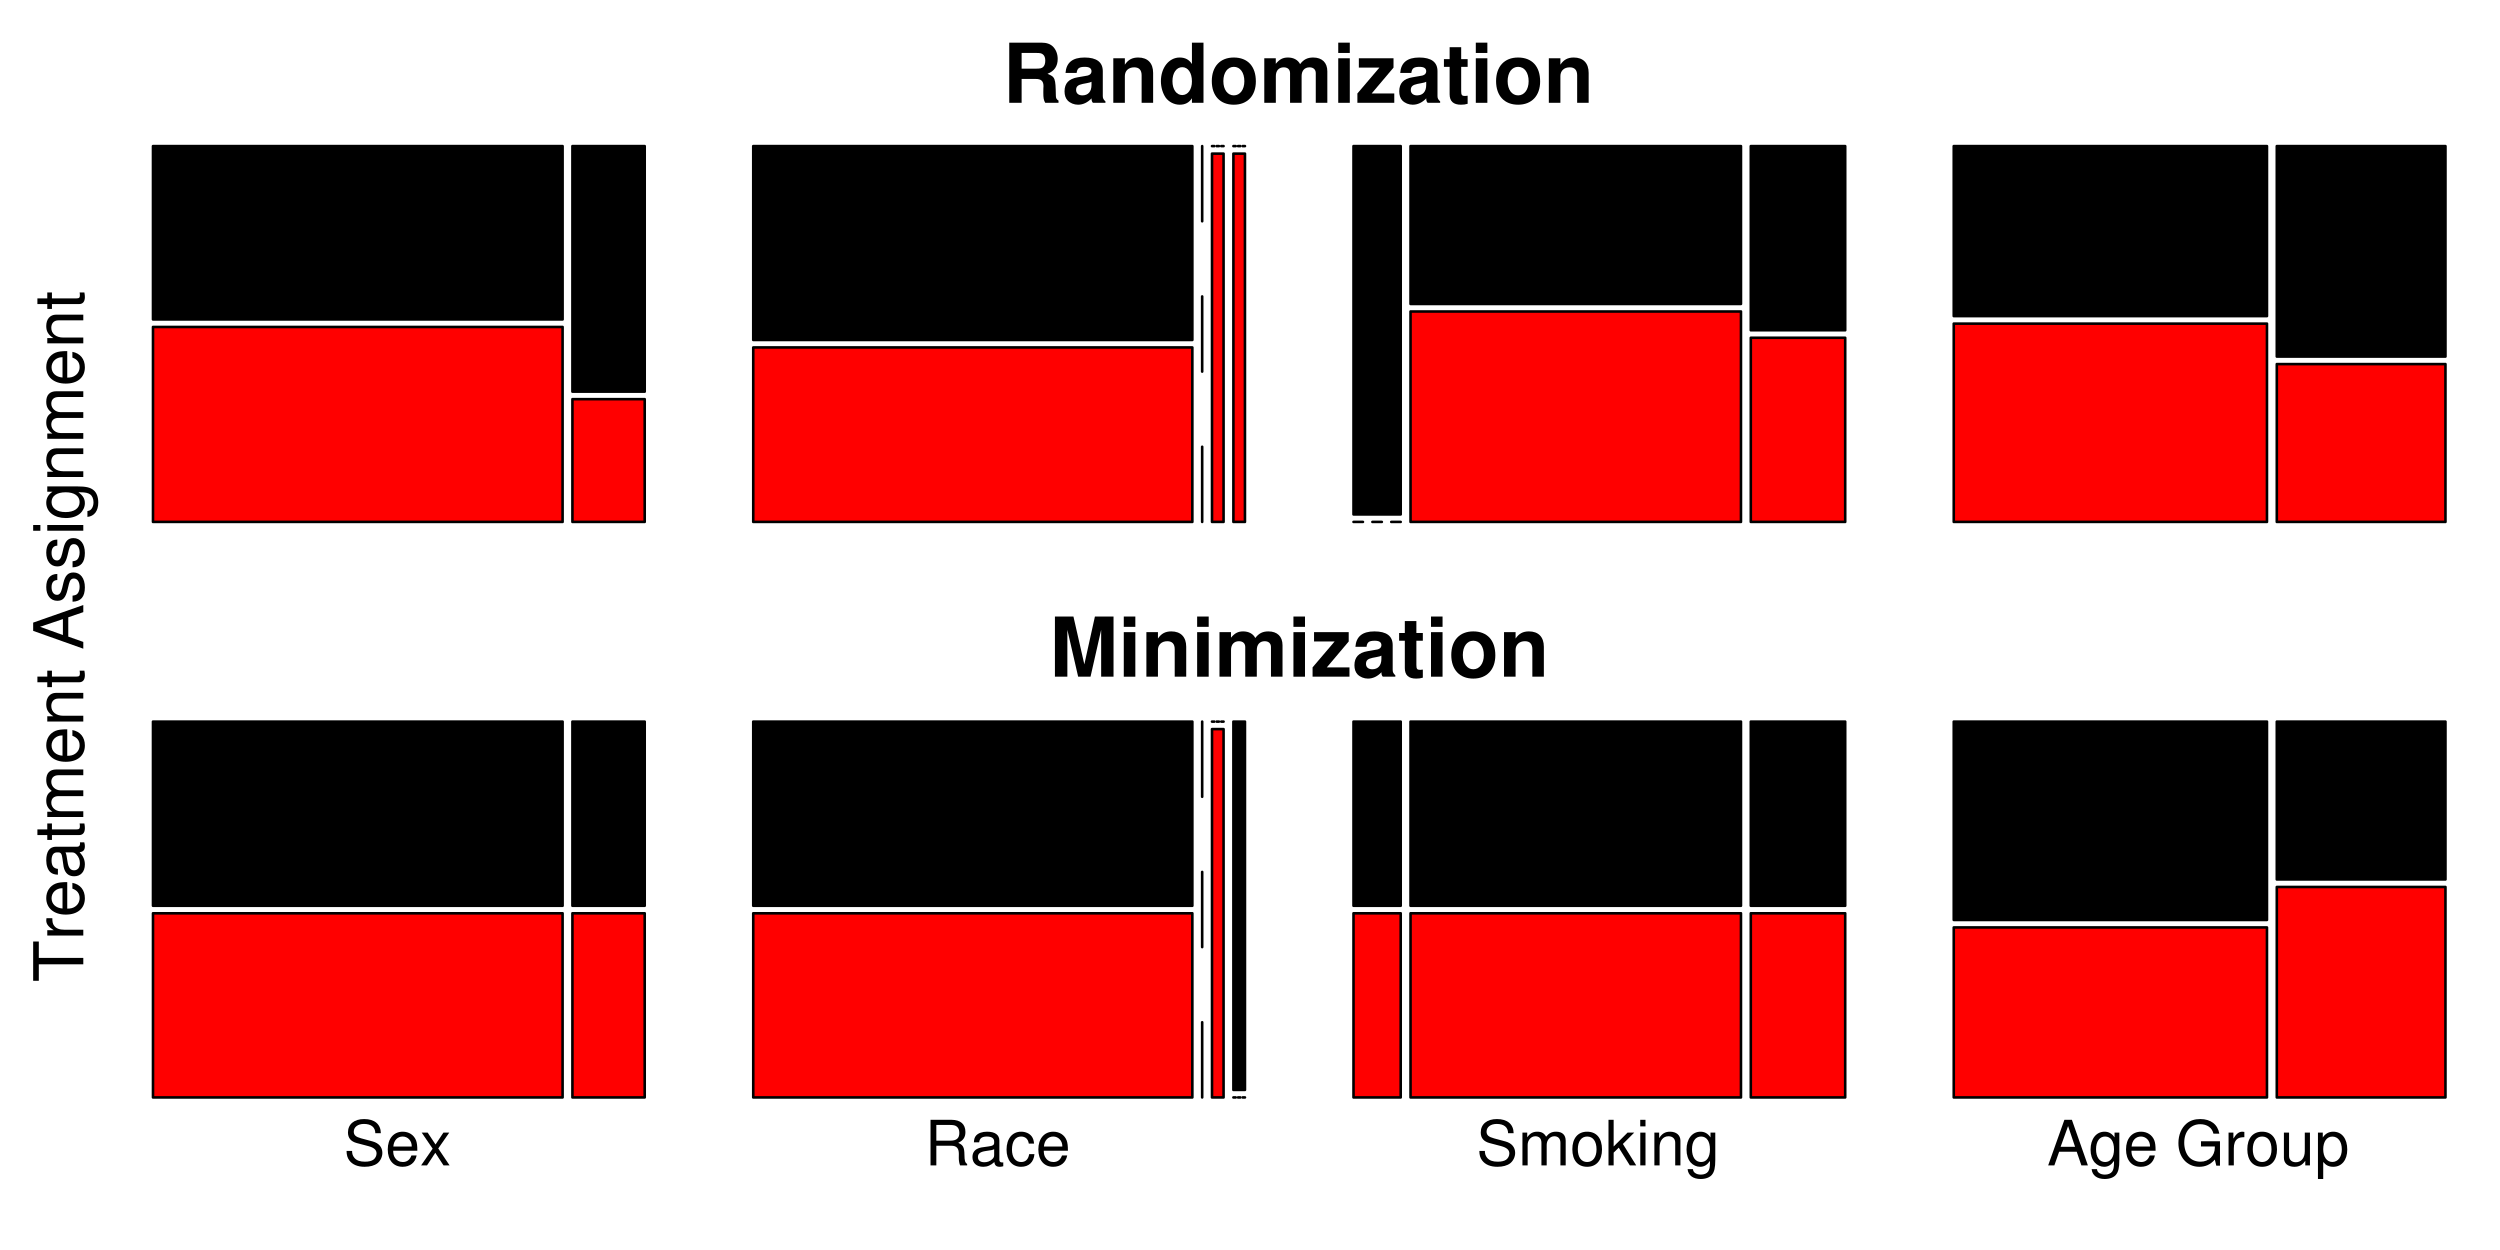 <?xml version="1.0" encoding="UTF-8"?>
<svg xmlns="http://www.w3.org/2000/svg" xmlns:xlink="http://www.w3.org/1999/xlink" width="720pt" height="360pt" viewBox="0 0 720 360" version="1.1">
<defs>
<g>
<symbol overflow="visible" id="glyph0-0">
<path style="stroke:none;" d=""/>
</symbol>
<symbol overflow="visible" id="glyph0-1">
<path style="stroke:none;" d="M 10.734 -9.266 C 10.703 -11.844 8.953 -13.344 5.922 -13.344 C 3.047 -13.344 1.266 -11.859 1.266 -9.484 C 1.266 -7.891 2.109 -6.875 3.828 -6.422 L 7.094 -5.562 C 8.75 -5.125 9.5 -4.469 9.5 -3.438 C 9.5 -2.734 9.125 -2.016 8.562 -1.625 C 8.047 -1.266 7.219 -1.062 6.156 -1.062 C 4.734 -1.062 3.766 -1.406 3.125 -2.156 C 2.641 -2.734 2.438 -3.359 2.453 -4.172 L 0.859 -4.172 C 0.875 -2.969 1.109 -2.172 1.641 -1.453 C 2.531 -0.234 4.047 0.406 6.047 0.406 C 7.609 0.406 8.891 0.047 9.734 -0.594 C 10.625 -1.297 11.172 -2.469 11.172 -3.594 C 11.172 -5.219 10.172 -6.406 8.391 -6.891 L 5.094 -7.781 C 3.516 -8.203 2.938 -8.719 2.938 -9.719 C 2.938 -11.047 4.109 -11.938 5.875 -11.938 C 7.953 -11.938 9.125 -10.984 9.141 -9.266 Z M 10.734 -9.266 "/>
</symbol>
<symbol overflow="visible" id="glyph0-2">
<path style="stroke:none;" d="M 9.234 -4.219 C 9.234 -5.656 9.125 -6.516 8.859 -7.219 C 8.25 -8.766 6.797 -9.703 5.047 -9.703 C 2.406 -9.703 0.719 -7.688 0.719 -4.594 C 0.719 -1.5 2.359 0.406 5 0.406 C 7.156 0.406 8.656 -0.812 9.031 -2.859 L 7.531 -2.859 C 7.109 -1.625 6.266 -0.969 5.062 -0.969 C 4.109 -0.969 3.297 -1.406 2.797 -2.203 C 2.438 -2.734 2.297 -3.281 2.281 -4.219 Z M 2.328 -5.438 C 2.453 -7.188 3.516 -8.312 5.016 -8.312 C 6.5 -8.312 7.625 -7.094 7.625 -5.547 C 7.625 -5.516 7.625 -5.469 7.609 -5.438 Z M 2.328 -5.438 "/>
</symbol>
<symbol overflow="visible" id="glyph0-3">
<path style="stroke:none;" d="M 5.25 -4.875 L 8.422 -9.438 L 6.734 -9.438 L 4.469 -6.016 L 2.203 -9.438 L 0.484 -9.438 L 3.641 -4.812 L 0.312 0 L 2.016 0 L 4.406 -3.625 L 6.766 0 L 8.516 0 Z M 5.25 -4.875 "/>
</symbol>
<symbol overflow="visible" id="glyph0-4">
<path style="stroke:none;" d="M 3.344 -5.656 L 7.672 -5.656 C 9.156 -5.656 9.828 -4.938 9.828 -3.312 L 9.812 -2.141 C 9.812 -1.328 9.953 -0.547 10.188 0 L 12.219 0 L 12.219 -0.406 C 11.594 -0.844 11.469 -1.312 11.438 -3.062 C 11.406 -5.219 11.062 -5.875 9.641 -6.484 C 11.125 -7.203 11.719 -8.125 11.719 -9.609 C 11.719 -11.875 10.297 -13.125 7.719 -13.125 L 1.672 -13.125 L 1.672 0 L 3.344 0 Z M 3.344 -7.125 L 3.344 -11.641 L 7.391 -11.641 C 8.328 -11.641 8.875 -11.5 9.281 -11.141 C 9.734 -10.766 9.969 -10.172 9.969 -9.375 C 9.969 -7.828 9.188 -7.125 7.391 -7.125 Z M 3.344 -7.125 "/>
</symbol>
<symbol overflow="visible" id="glyph0-5">
<path style="stroke:none;" d="M 9.625 -0.875 C 9.469 -0.844 9.391 -0.844 9.312 -0.844 C 8.781 -0.844 8.5 -1.109 8.5 -1.578 L 8.5 -7.125 C 8.5 -8.797 7.266 -9.703 4.953 -9.703 C 3.578 -9.703 2.453 -9.312 1.812 -8.609 C 1.391 -8.125 1.203 -7.578 1.172 -6.641 L 2.688 -6.641 C 2.812 -7.797 3.484 -8.312 4.891 -8.312 C 6.25 -8.312 7 -7.812 7 -6.906 L 7 -6.516 C 7 -5.891 6.625 -5.609 5.438 -5.469 C 3.312 -5.203 2.984 -5.125 2.406 -4.891 C 1.312 -4.453 0.75 -3.594 0.75 -2.375 C 0.75 -0.672 1.938 0.406 3.859 0.406 C 5.047 0.406 6 0 7.062 -0.969 C 7.156 -0.016 7.625 0.406 8.609 0.406 C 8.906 0.406 9.141 0.375 9.625 0.25 Z M 7 -2.969 C 7 -2.469 6.859 -2.156 6.406 -1.75 C 5.797 -1.188 5.062 -0.906 4.172 -0.906 C 3 -0.906 2.328 -1.453 2.328 -2.406 C 2.328 -3.406 2.984 -3.906 4.594 -4.141 C 6.172 -4.359 6.5 -4.422 7 -4.656 Z M 7 -2.969 "/>
</symbol>
<symbol overflow="visible" id="glyph0-6">
<path style="stroke:none;" d="M 8.484 -6.266 C 8.406 -7.188 8.203 -7.781 7.844 -8.297 C 7.203 -9.188 6.062 -9.703 4.75 -9.703 C 2.219 -9.703 0.562 -7.688 0.562 -4.547 C 0.562 -1.516 2.172 0.406 4.734 0.406 C 6.984 0.406 8.406 -0.938 8.594 -3.234 L 7.078 -3.234 C 6.828 -1.734 6.047 -0.969 4.766 -0.969 C 3.109 -0.969 2.125 -2.328 2.125 -4.547 C 2.125 -6.906 3.094 -8.312 4.734 -8.312 C 6 -8.312 6.781 -7.578 6.969 -6.266 Z M 8.484 -6.266 "/>
</symbol>
<symbol overflow="visible" id="glyph0-7">
<path style="stroke:none;" d="M 1.266 -9.438 L 1.266 0 L 2.766 0 L 2.766 -5.922 C 2.766 -7.297 3.766 -8.391 4.984 -8.391 C 6.109 -8.391 6.734 -7.703 6.734 -6.5 L 6.734 0 L 8.25 0 L 8.25 -5.922 C 8.25 -7.297 9.234 -8.391 10.453 -8.391 C 11.562 -8.391 12.203 -7.688 12.203 -6.5 L 12.203 0 L 13.719 0 L 13.719 -7.078 C 13.719 -8.766 12.75 -9.703 10.984 -9.703 C 9.719 -9.703 8.969 -9.328 8.078 -8.266 C 7.531 -9.266 6.766 -9.703 5.547 -9.703 C 4.281 -9.703 3.453 -9.234 2.641 -8.094 L 2.641 -9.438 Z M 1.266 -9.438 "/>
</symbol>
<symbol overflow="visible" id="glyph0-8">
<path style="stroke:none;" d="M 4.891 -9.703 C 2.25 -9.703 0.641 -7.812 0.641 -4.641 C 0.641 -1.469 2.234 0.406 4.906 0.406 C 7.562 0.406 9.188 -1.469 9.188 -4.578 C 9.188 -7.828 7.609 -9.703 4.891 -9.703 Z M 4.906 -8.312 C 6.609 -8.312 7.609 -6.938 7.609 -4.594 C 7.609 -2.375 6.562 -0.969 4.906 -0.969 C 3.234 -0.969 2.219 -2.359 2.219 -4.641 C 2.219 -6.906 3.234 -8.312 4.906 -8.312 Z M 4.906 -8.312 "/>
</symbol>
<symbol overflow="visible" id="glyph0-9">
<path style="stroke:none;" d="M 2.531 -13.125 L 1.047 -13.125 L 1.047 0 L 2.531 0 L 2.531 -3.672 L 4 -5.109 L 7.188 0 L 9.031 0 L 5.188 -6.172 L 8.453 -9.438 L 6.531 -9.438 L 2.531 -5.438 Z M 2.531 -13.125 "/>
</symbol>
<symbol overflow="visible" id="glyph0-10">
<path style="stroke:none;" d="M 2.703 -9.438 L 1.203 -9.438 L 1.203 0 L 2.703 0 Z M 2.703 -13.125 L 1.188 -13.125 L 1.188 -11.234 L 2.703 -11.234 Z M 2.703 -13.125 "/>
</symbol>
<symbol overflow="visible" id="glyph0-11">
<path style="stroke:none;" d="M 1.266 -9.438 L 1.266 0 L 2.766 0 L 2.766 -5.203 C 2.766 -7.125 3.781 -8.391 5.328 -8.391 C 6.516 -8.391 7.266 -7.672 7.266 -6.531 L 7.266 0 L 8.766 0 L 8.766 -7.125 C 8.766 -8.688 7.594 -9.703 5.781 -9.703 C 4.375 -9.703 3.469 -9.156 2.641 -7.844 L 2.641 -9.438 Z M 1.266 -9.438 "/>
</symbol>
<symbol overflow="visible" id="glyph0-12">
<path style="stroke:none;" d="M 7.422 -9.438 L 7.422 -8.062 C 6.656 -9.188 5.734 -9.703 4.531 -9.703 C 2.141 -9.703 0.516 -7.609 0.516 -4.547 C 0.516 -3 0.938 -1.75 1.703 -0.844 C 2.406 -0.047 3.422 0.406 4.406 0.406 C 5.594 0.406 6.422 -0.094 7.266 -1.281 L 7.266 -0.797 C 7.266 0.484 7.109 1.266 6.734 1.781 C 6.344 2.344 5.562 2.656 4.641 2.656 C 3.953 2.656 3.344 2.484 2.938 2.156 C 2.594 1.891 2.453 1.641 2.359 1.078 L 0.828 1.078 C 0.984 2.859 2.375 3.922 4.594 3.922 C 6 3.922 7.203 3.469 7.812 2.719 C 8.531 1.859 8.797 0.672 8.797 -1.547 L 8.797 -9.438 Z M 4.703 -8.312 C 6.312 -8.312 7.266 -6.953 7.266 -4.594 C 7.266 -2.344 6.297 -0.969 4.719 -0.969 C 3.078 -0.969 2.094 -2.359 2.094 -4.641 C 2.094 -6.906 3.094 -8.312 4.703 -8.312 Z M 4.703 -8.312 "/>
</symbol>
<symbol overflow="visible" id="glyph0-13">
<path style="stroke:none;" d="M 8.531 -3.938 L 9.875 0 L 11.75 0 L 7.141 -13.125 L 4.984 -13.125 L 0.312 0 L 2.094 0 L 3.469 -3.938 Z M 8.062 -5.344 L 3.891 -5.344 L 6.047 -11.328 Z M 8.062 -5.344 "/>
</symbol>
<symbol overflow="visible" id="glyph0-14">
<path style="stroke:none;" d=""/>
</symbol>
<symbol overflow="visible" id="glyph0-15">
<path style="stroke:none;" d="M 12.766 -6.938 L 7.297 -6.938 L 7.297 -5.453 L 11.281 -5.453 L 11.281 -5.094 C 11.281 -2.75 9.562 -1.062 7.156 -1.062 C 5.828 -1.062 4.625 -1.547 3.859 -2.391 C 2.984 -3.328 2.469 -4.891 2.469 -6.516 C 2.469 -9.734 4.297 -11.859 7.078 -11.859 C 9.078 -11.859 10.516 -10.828 10.875 -9.141 L 12.578 -9.141 C 12.109 -11.812 10.094 -13.344 7.094 -13.344 C 5.484 -13.344 4.188 -12.922 3.172 -12.078 C 1.656 -10.812 0.797 -8.781 0.797 -6.422 C 0.797 -2.391 3.266 0.406 6.797 0.406 C 8.594 0.406 10.016 -0.25 11.281 -1.672 L 11.703 0.078 L 12.766 0.078 Z M 12.766 -6.938 "/>
</symbol>
<symbol overflow="visible" id="glyph0-16">
<path style="stroke:none;" d="M 1.234 -9.438 L 1.234 0 L 2.75 0 L 2.75 -4.891 C 2.75 -6.25 3.094 -7.125 3.812 -7.656 C 4.281 -7.984 4.734 -8.094 5.781 -8.125 L 5.781 -9.641 C 5.531 -9.688 5.406 -9.703 5.203 -9.703 C 4.234 -9.703 3.484 -9.125 2.625 -7.719 L 2.625 -9.438 Z M 1.234 -9.438 "/>
</symbol>
<symbol overflow="visible" id="glyph0-17">
<path style="stroke:none;" d="M 8.672 0 L 8.672 -9.438 L 7.188 -9.438 L 7.188 -4.094 C 7.188 -2.156 6.172 -0.906 4.609 -0.906 C 3.422 -0.906 2.656 -1.625 2.656 -2.75 L 2.656 -9.438 L 1.172 -9.438 L 1.172 -2.156 C 1.172 -0.594 2.344 0.406 4.172 0.406 C 5.562 0.406 6.438 -0.078 7.328 -1.312 L 7.328 0 Z M 8.672 0 "/>
</symbol>
<symbol overflow="visible" id="glyph0-18">
<path style="stroke:none;" d="M 0.969 3.922 L 2.484 3.922 L 2.484 -0.984 C 3.281 -0.016 4.156 0.406 5.375 0.406 C 7.812 0.406 9.406 -1.547 9.406 -4.547 C 9.406 -7.719 7.859 -9.703 5.359 -9.703 C 4.094 -9.703 3.062 -9.125 2.359 -8.016 L 2.359 -9.438 L 0.969 -9.438 Z M 5.109 -8.297 C 6.766 -8.297 7.844 -6.844 7.844 -4.594 C 7.844 -2.453 6.75 -0.984 5.109 -0.984 C 3.531 -0.984 2.484 -2.438 2.484 -4.641 C 2.484 -6.859 3.531 -8.297 5.109 -8.297 Z M 5.109 -8.297 "/>
</symbol>
<symbol overflow="visible" id="glyph1-0">
<path style="stroke:none;" d=""/>
</symbol>
<symbol overflow="visible" id="glyph1-1">
<path style="stroke:none;" d="M 5.469 -6.875 L 9.547 -6.875 C 11.094 -6.875 11.766 -6.25 11.766 -4.797 C 11.766 -4.656 11.766 -4.422 11.734 -4.109 C 11.719 -3.656 11.719 -3.234 11.719 -2.969 C 11.719 -1.359 11.812 -0.828 12.266 0 L 16.094 0 L 16.094 -0.641 C 15.547 -0.953 15.328 -1.312 15.328 -2.062 C 15.234 -7.172 15.141 -7.422 12.922 -8.359 C 14.875 -9.125 15.859 -10.531 15.859 -12.641 C 15.859 -14.016 15.375 -15.281 14.547 -16.141 C 13.766 -16.938 12.672 -17.328 11.188 -17.328 L 1.906 -17.328 L 1.906 0 L 5.469 0 Z M 5.469 -9.844 L 5.469 -14.359 L 9.766 -14.359 C 10.797 -14.359 11.219 -14.266 11.641 -13.906 C 12.078 -13.547 12.281 -12.953 12.281 -12.141 C 12.281 -11.312 12.047 -10.641 11.641 -10.297 C 11.266 -9.953 10.797 -9.844 9.766 -9.844 Z M 5.469 -9.844 "/>
</symbol>
<symbol overflow="visible" id="glyph1-2">
<path style="stroke:none;" d="M 12.453 -0.406 C 11.859 -0.953 11.688 -1.312 11.688 -1.969 L 11.688 -9.109 C 11.688 -11.719 9.906 -13.047 6.438 -13.047 C 2.969 -13.047 1.172 -11.578 0.953 -8.609 L 4.156 -8.609 C 4.328 -9.938 4.875 -10.359 6.516 -10.359 C 7.797 -10.359 8.438 -9.938 8.438 -9.078 C 8.438 -8.656 8.219 -8.266 7.859 -8.078 C 7.422 -7.844 7.422 -7.844 5.781 -7.578 L 4.438 -7.344 C 1.906 -6.922 0.672 -5.609 0.672 -3.297 C 0.672 -2.203 0.969 -1.312 1.562 -0.672 C 2.312 0.094 3.422 0.547 4.562 0.547 C 5.984 0.547 7.297 -0.078 8.453 -1.281 C 8.453 -0.625 8.531 -0.375 8.844 0 L 12.453 0 Z M 8.438 -5.156 C 8.438 -3.234 7.484 -2.141 5.797 -2.141 C 4.688 -2.141 4 -2.734 4 -3.688 C 4 -4.688 4.516 -5.156 5.891 -5.438 L 7.031 -5.656 C 7.906 -5.828 8.062 -5.875 8.438 -6.062 Z M 8.438 -5.156 "/>
</symbol>
<symbol overflow="visible" id="glyph1-3">
<path style="stroke:none;" d="M 1.5 -12.828 L 1.5 0 L 4.828 0 L 4.828 -7.703 C 4.828 -9.219 5.891 -10.219 7.516 -10.219 C 8.938 -10.219 9.656 -9.438 9.656 -7.906 L 9.656 0 L 12.969 0 L 12.969 -8.609 C 12.969 -11.438 11.406 -13.047 8.672 -13.047 C 6.938 -13.047 5.781 -12.406 4.828 -10.984 L 4.828 -12.828 Z M 1.5 -12.828 "/>
</symbol>
<symbol overflow="visible" id="glyph1-4">
<path style="stroke:none;" d="M 9.625 0 L 12.953 0 L 12.953 -17.328 L 9.625 -17.328 L 9.625 -11.172 C 8.797 -12.453 7.672 -13.047 6.078 -13.047 C 3.016 -13.047 0.688 -10.094 0.688 -6.234 C 0.688 -4.484 1.219 -2.734 2.062 -1.5 C 2.953 -0.266 4.516 0.547 6.078 0.547 C 7.672 0.547 8.797 -0.047 9.625 -1.312 Z M 6.828 -10.266 C 8.516 -10.266 9.625 -8.625 9.625 -6.172 C 9.625 -3.844 8.484 -2.234 6.828 -2.234 C 5.156 -2.234 4.016 -3.875 4.016 -6.234 C 4.016 -8.609 5.156 -10.266 6.828 -10.266 Z M 6.828 -10.266 "/>
</symbol>
<symbol overflow="visible" id="glyph1-5">
<path style="stroke:none;" d="M 7.156 -13.047 C 3.234 -13.047 0.828 -10.453 0.828 -6.25 C 0.828 -2.016 3.234 0.547 7.172 0.547 C 11.078 0.547 13.516 -2.047 13.516 -6.156 C 13.516 -10.5 11.172 -13.047 7.156 -13.047 Z M 7.172 -10.359 C 9 -10.359 10.203 -8.719 10.203 -6.203 C 10.203 -3.797 8.953 -2.141 7.172 -2.141 C 5.375 -2.141 4.156 -3.797 4.156 -6.25 C 4.156 -8.703 5.375 -10.359 7.172 -10.359 Z M 7.172 -10.359 "/>
</symbol>
<symbol overflow="visible" id="glyph1-6">
<path style="stroke:none;" d="M 1.422 -12.828 L 1.422 0 L 4.75 0 L 4.75 -7.703 C 4.75 -9.266 5.609 -10.219 7.031 -10.219 C 8.156 -10.219 8.844 -9.578 8.844 -8.562 L 8.844 0 L 12.172 0 L 12.172 -7.703 C 12.172 -9.266 13.031 -10.219 14.453 -10.219 C 15.562 -10.219 16.25 -9.578 16.25 -8.562 L 16.25 0 L 19.578 0 L 19.578 -9.078 C 19.578 -11.578 18.062 -13.047 15.5 -13.047 C 13.875 -13.047 12.734 -12.484 11.734 -11.141 C 11.125 -12.359 9.844 -13.047 8.25 -13.047 C 6.766 -13.047 5.828 -12.547 4.734 -11.234 L 4.734 -12.828 Z M 1.422 -12.828 "/>
</symbol>
<symbol overflow="visible" id="glyph1-7">
<path style="stroke:none;" d="M 4.922 -12.828 L 1.594 -12.828 L 1.594 0 L 4.922 0 Z M 4.922 -17.328 L 1.594 -17.328 L 1.594 -14.359 L 4.922 -14.359 Z M 4.922 -17.328 "/>
</symbol>
<symbol overflow="visible" id="glyph1-8">
<path style="stroke:none;" d="M 10.906 -12.828 L 0.922 -12.828 L 0.922 -10.141 L 6.844 -10.141 L 0.5 -2.688 L 0.5 0 L 11.125 0 L 11.125 -2.688 L 4.609 -2.688 L 10.906 -10.141 Z M 10.906 -12.828 "/>
</symbol>
<symbol overflow="visible" id="glyph1-9">
<path style="stroke:none;" d="M 7.156 -12.578 L 5.297 -12.578 L 5.297 -16.016 L 1.969 -16.016 L 1.969 -12.578 L 0.328 -12.578 L 0.328 -10.359 L 1.969 -10.359 L 1.969 -2.469 C 1.969 -0.453 3.047 0.547 5.234 0.547 C 5.969 0.547 6.562 0.469 7.156 0.281 L 7.156 -2.047 C 6.828 -2 6.625 -1.969 6.391 -1.969 C 5.516 -1.969 5.297 -2.234 5.297 -3.375 L 5.297 -10.359 L 7.156 -10.359 Z M 7.156 -12.578 "/>
</symbol>
<symbol overflow="visible" id="glyph1-10">
<path style="stroke:none;" d="M 5.141 -13.5 L 8.25 0 L 11.812 0 L 14.875 -13.5 L 14.875 0 L 18.438 0 L 18.438 -17.328 L 13.078 -17.328 L 10.031 -3.547 L 6.891 -17.328 L 1.562 -17.328 L 1.562 0 L 5.141 0 Z M 5.141 -13.5 "/>
</symbol>
<symbol overflow="visible" id="glyph2-0">
<path style="stroke:none;" d=""/>
</symbol>
<symbol overflow="visible" id="glyph2-1">
<path style="stroke:none;" d="M -12.812 -7.016 L -12.812 -11.734 L -14.438 -11.734 L -14.438 -0.422 L -12.812 -0.422 L -12.812 -5.172 L 0 -5.172 L 0 -7.016 Z M -12.812 -7.016 "/>
</symbol>
<symbol overflow="visible" id="glyph2-2">
<path style="stroke:none;" d="M -10.375 -1.359 L 0 -1.359 L 0 -3.031 L -5.391 -3.031 C -6.875 -3.031 -7.844 -3.406 -8.406 -4.203 C -8.797 -4.719 -8.906 -5.203 -8.922 -6.359 L -10.609 -6.359 C -10.656 -6.078 -10.672 -5.938 -10.672 -5.719 C -10.672 -4.656 -10.031 -3.844 -8.5 -2.891 L -10.375 -2.891 Z M -10.375 -1.359 "/>
</symbol>
<symbol overflow="visible" id="glyph2-3">
<path style="stroke:none;" d="M -4.625 -10.156 C -6.219 -10.156 -7.172 -10.031 -7.938 -9.734 C -9.641 -9.062 -10.672 -7.484 -10.672 -5.547 C -10.672 -2.656 -8.453 -0.797 -5.047 -0.797 C -1.641 -0.797 0.453 -2.594 0.453 -5.5 C 0.453 -7.875 -0.891 -9.516 -3.141 -9.938 L -3.141 -8.281 C -1.781 -7.812 -1.062 -6.891 -1.062 -5.562 C -1.062 -4.516 -1.547 -3.625 -2.422 -3.062 C -3.016 -2.672 -3.609 -2.531 -4.625 -2.516 Z M -5.984 -2.547 C -7.906 -2.688 -9.141 -3.859 -9.141 -5.516 C -9.141 -7.141 -7.797 -8.391 -6.094 -8.391 C -6.062 -8.391 -6.016 -8.391 -5.984 -8.375 Z M -5.984 -2.547 "/>
</symbol>
<symbol overflow="visible" id="glyph2-4">
<path style="stroke:none;" d="M -0.969 -10.594 C -0.938 -10.406 -0.938 -10.328 -0.938 -10.234 C -0.938 -9.656 -1.234 -9.344 -1.734 -9.344 L -7.844 -9.344 C -9.688 -9.344 -10.672 -8 -10.672 -5.438 C -10.672 -3.938 -10.234 -2.688 -9.469 -2 C -8.922 -1.531 -8.328 -1.328 -7.312 -1.281 L -7.312 -2.953 C -8.578 -3.094 -9.141 -3.844 -9.141 -5.391 C -9.141 -6.875 -8.594 -7.703 -7.609 -7.703 L -7.172 -7.703 C -6.469 -7.703 -6.172 -7.281 -6.016 -5.984 C -5.719 -3.641 -5.641 -3.281 -5.391 -2.656 C -4.891 -1.438 -3.953 -0.828 -2.609 -0.828 C -0.734 -0.828 0.453 -2.141 0.453 -4.234 C 0.453 -5.547 0 -6.594 -1.062 -7.766 C -0.016 -7.875 0.453 -8.391 0.453 -9.469 C 0.453 -9.797 0.422 -10.062 0.281 -10.594 Z M -3.266 -7.703 C -2.719 -7.703 -2.375 -7.547 -1.922 -7.047 C -1.312 -6.375 -0.984 -5.562 -0.984 -4.594 C -0.984 -3.312 -1.609 -2.547 -2.656 -2.547 C -3.734 -2.547 -4.297 -3.281 -4.547 -5.047 C -4.797 -6.797 -4.875 -7.141 -5.125 -7.703 Z M -3.266 -7.703 "/>
</symbol>
<symbol overflow="visible" id="glyph2-5">
<path style="stroke:none;" d="M -10.375 -5.031 L -10.375 -3.328 L -13.219 -3.328 L -13.219 -1.688 L -10.375 -1.688 L -10.375 -0.281 L -9.031 -0.281 L -9.031 -1.688 L -1.188 -1.688 C -0.141 -1.688 0.453 -2.391 0.453 -3.688 C 0.453 -4.078 0.422 -4.469 0.312 -5.031 L -1.062 -5.031 C -1.016 -4.812 -0.984 -4.547 -0.984 -4.234 C -0.984 -3.531 -1.188 -3.328 -1.922 -3.328 L -9.031 -3.328 L -9.031 -5.031 Z M -10.375 -5.031 "/>
</symbol>
<symbol overflow="visible" id="glyph2-6">
<path style="stroke:none;" d="M -10.375 -1.391 L 0 -1.391 L 0 -3.047 L -6.516 -3.047 C -8.016 -3.047 -9.219 -4.141 -9.219 -5.484 C -9.219 -6.719 -8.469 -7.406 -7.141 -7.406 L 0 -7.406 L 0 -9.062 L -6.516 -9.062 C -8.016 -9.062 -9.219 -10.156 -9.219 -11.5 C -9.219 -12.703 -8.453 -13.422 -7.141 -13.422 L 0 -13.422 L 0 -15.078 L -7.781 -15.078 C -9.641 -15.078 -10.672 -14.016 -10.672 -12.078 C -10.672 -10.688 -10.25 -9.859 -9.094 -8.891 C -10.203 -8.281 -10.672 -7.438 -10.672 -6.094 C -10.672 -4.719 -10.156 -3.797 -8.906 -2.906 L -10.375 -2.906 Z M -10.375 -1.391 "/>
</symbol>
<symbol overflow="visible" id="glyph2-7">
<path style="stroke:none;" d="M -10.375 -1.391 L 0 -1.391 L 0 -3.047 L -5.719 -3.047 C -7.844 -3.047 -9.219 -4.156 -9.219 -5.859 C -9.219 -7.172 -8.438 -8 -7.188 -8 L 0 -8 L 0 -9.641 L -7.844 -9.641 C -9.562 -9.641 -10.672 -8.359 -10.672 -6.359 C -10.672 -4.812 -10.078 -3.828 -8.625 -2.906 L -10.375 -2.906 Z M -10.375 -1.391 "/>
</symbol>
<symbol overflow="visible" id="glyph2-8">
<path style="stroke:none;" d=""/>
</symbol>
<symbol overflow="visible" id="glyph2-9">
<path style="stroke:none;" d="M -4.328 -9.391 L 0 -10.875 L 0 -12.922 L -14.438 -7.859 L -14.438 -5.484 L 0 -0.344 L 0 -2.297 L -4.328 -3.828 Z M -5.875 -8.875 L -5.875 -4.281 L -12.453 -6.656 Z M -5.875 -8.875 "/>
</symbol>
<symbol overflow="visible" id="glyph2-10">
<path style="stroke:none;" d="M -7.484 -8.672 C -9.516 -8.656 -10.672 -7.312 -10.672 -4.906 C -10.672 -2.5 -9.422 -0.938 -7.5 -0.938 C -5.875 -0.938 -5.109 -1.766 -4.516 -4.219 L -4.141 -5.766 C -3.859 -6.906 -3.438 -7.359 -2.688 -7.359 C -1.719 -7.359 -1.062 -6.391 -1.062 -4.953 C -1.062 -4.062 -1.328 -3.312 -1.766 -2.891 C -2.062 -2.641 -2.359 -2.516 -3.094 -2.422 L -3.094 -0.672 C -0.688 -0.75 0.453 -2.094 0.453 -4.812 C 0.453 -7.422 -0.828 -9.094 -2.828 -9.094 C -4.375 -9.094 -5.219 -8.219 -5.719 -6.156 L -6.094 -4.578 C -6.422 -3.234 -6.844 -2.656 -7.578 -2.656 C -8.531 -2.656 -9.141 -3.5 -9.141 -4.844 C -9.141 -6.172 -8.578 -6.891 -7.484 -6.922 Z M -7.484 -8.672 "/>
</symbol>
<symbol overflow="visible" id="glyph2-11">
<path style="stroke:none;" d="M -10.375 -2.969 L -10.375 -1.328 L 0 -1.328 L 0 -2.969 Z M -14.438 -2.969 L -14.438 -1.312 L -12.359 -1.312 L -12.359 -2.969 Z M -14.438 -2.969 "/>
</symbol>
<symbol overflow="visible" id="glyph2-12">
<path style="stroke:none;" d="M -10.375 -8.156 L -8.875 -8.156 C -10.094 -7.328 -10.672 -6.312 -10.672 -4.984 C -10.672 -2.359 -8.375 -0.578 -5.016 -0.578 C -3.312 -0.578 -1.922 -1.031 -0.938 -1.875 C -0.062 -2.656 0.453 -3.766 0.453 -4.844 C 0.453 -6.156 -0.094 -7.062 -1.406 -8 L -0.875 -8 C 0.531 -8 1.391 -7.812 1.953 -7.406 C 2.578 -6.969 2.938 -6.125 2.938 -5.109 C 2.938 -4.359 2.734 -3.688 2.375 -3.234 C 2.078 -2.844 1.797 -2.688 1.188 -2.594 L 1.188 -0.906 C 3.141 -1.094 4.312 -2.609 4.312 -5.047 C 4.312 -6.594 3.828 -7.922 2.984 -8.594 C 2.047 -9.391 0.734 -9.688 -1.703 -9.688 L -10.375 -9.688 Z M -9.141 -5.172 C -9.141 -6.953 -7.641 -8 -5.047 -8 C -2.578 -8 -1.062 -6.922 -1.062 -5.188 C -1.062 -3.391 -2.594 -2.297 -5.109 -2.297 C -7.609 -2.297 -9.141 -3.406 -9.141 -5.172 Z M -9.141 -5.172 "/>
</symbol>
</g>
</defs>
<g id="surface169">
<rect x="0" y="0" width="720" height="360" style="fill:rgb(100%,100%,100%);fill-opacity:1;stroke:none;"/>
<path style="fill-rule:nonzero;fill:rgb(0%,0%,0%);fill-opacity:1;stroke-width:0.75;stroke-linecap:round;stroke-linejoin:round;stroke:rgb(0%,0%,0%);stroke-opacity:1;stroke-miterlimit:10;" d="M 44.062 91.996 L 162.027 91.996 L 162.027 42.078 L 44.062 42.078 Z M 44.062 91.996 "/>
<path style="fill-rule:nonzero;fill:rgb(100%,0%,0%);fill-opacity:1;stroke-width:0.75;stroke-linecap:round;stroke-linejoin:round;stroke:rgb(0%,0%,0%);stroke-opacity:1;stroke-miterlimit:10;" d="M 44.062 150.316 L 162.027 150.316 L 162.027 94.16 L 44.062 94.16 Z M 44.062 150.316 "/>
<path style="fill-rule:nonzero;fill:rgb(0%,0%,0%);fill-opacity:1;stroke-width:0.75;stroke-linecap:round;stroke-linejoin:round;stroke:rgb(0%,0%,0%);stroke-opacity:1;stroke-miterlimit:10;" d="M 164.859 112.793 L 185.676 112.793 L 185.676 42.078 L 164.859 42.078 Z M 164.859 112.793 "/>
<path style="fill-rule:nonzero;fill:rgb(100%,0%,0%);fill-opacity:1;stroke-width:0.75;stroke-linecap:round;stroke-linejoin:round;stroke:rgb(0%,0%,0%);stroke-opacity:1;stroke-miterlimit:10;" d="M 164.859 150.316 L 185.676 150.316 L 185.676 114.961 L 164.859 114.961 Z M 164.859 150.316 "/>
<path style="fill-rule:nonzero;fill:rgb(0%,0%,0%);fill-opacity:1;stroke-width:0.75;stroke-linecap:round;stroke-linejoin:round;stroke:rgb(0%,0%,0%);stroke-opacity:1;stroke-miterlimit:10;" d="M 44.062 260.859 L 162.027 260.859 L 162.027 207.824 L 44.062 207.824 Z M 44.062 260.859 "/>
<path style="fill-rule:nonzero;fill:rgb(100%,0%,0%);fill-opacity:1;stroke-width:0.75;stroke-linecap:round;stroke-linejoin:round;stroke:rgb(0%,0%,0%);stroke-opacity:1;stroke-miterlimit:10;" d="M 44.062 316.062 L 162.027 316.062 L 162.027 263.023 L 44.062 263.023 Z M 44.062 316.062 "/>
<path style="fill-rule:nonzero;fill:rgb(0%,0%,0%);fill-opacity:1;stroke-width:0.75;stroke-linecap:round;stroke-linejoin:round;stroke:rgb(0%,0%,0%);stroke-opacity:1;stroke-miterlimit:10;" d="M 164.859 260.859 L 185.676 260.859 L 185.676 207.824 L 164.859 207.824 Z M 164.859 260.859 "/>
<path style="fill-rule:nonzero;fill:rgb(100%,0%,0%);fill-opacity:1;stroke-width:0.75;stroke-linecap:round;stroke-linejoin:round;stroke:rgb(0%,0%,0%);stroke-opacity:1;stroke-miterlimit:10;" d="M 164.859 316.062 L 185.676 316.062 L 185.676 263.023 L 164.859 263.023 Z M 164.859 316.062 "/>
<g style="fill:rgb(0%,0%,0%);fill-opacity:1;">
  <use xlink:href="#glyph0-1" x="98.949" y="335.631"/>
  <use xlink:href="#glyph0-2" x="110.955" y="335.631"/>
  <use xlink:href="#glyph0-3" x="120.963" y="335.631"/>
</g>
<path style="fill-rule:nonzero;fill:rgb(0%,0%,0%);fill-opacity:1;stroke-width:0.75;stroke-linecap:round;stroke-linejoin:round;stroke:rgb(0%,0%,0%);stroke-opacity:1;stroke-miterlimit:10;" d="M 216.934 97.906 L 343.395 97.906 L 343.395 42.078 L 216.934 42.078 Z M 216.934 97.906 "/>
<path style="fill-rule:nonzero;fill:rgb(100%,0%,0%);fill-opacity:1;stroke-width:0.75;stroke-linecap:round;stroke-linejoin:round;stroke:rgb(0%,0%,0%);stroke-opacity:1;stroke-miterlimit:10;" d="M 216.934 150.316 L 343.395 150.316 L 343.395 100.07 L 216.934 100.07 Z M 216.934 150.316 "/>
<path style="fill:none;stroke-width:0.75;stroke-linecap:round;stroke-linejoin:round;stroke:rgb(0%,0%,0%);stroke-opacity:1;stroke-miterlimit:10;" d="M 346.227 150.316 L 346.227 128.668 "/>
<path style="fill:none;stroke-width:0.75;stroke-linecap:round;stroke-linejoin:round;stroke:rgb(0%,0%,0%);stroke-opacity:1;stroke-miterlimit:10;" d="M 346.227 107.023 L 346.227 85.375 "/>
<path style="fill:none;stroke-width:0.75;stroke-linecap:round;stroke-linejoin:round;stroke:rgb(0%,0%,0%);stroke-opacity:1;stroke-miterlimit:10;" d="M 346.227 63.727 L 346.227 42.078 "/>
<path style="fill:none;stroke-width:0.75;stroke-linecap:round;stroke-linejoin:round;stroke:rgb(0%,0%,0%);stroke-opacity:1;stroke-miterlimit:10;" d="M 349.059 42.078 L 349.727 42.078 "/>
<path style="fill:none;stroke-width:0.75;stroke-linecap:round;stroke-linejoin:round;stroke:rgb(0%,0%,0%);stroke-opacity:1;stroke-miterlimit:10;" d="M 350.391 42.078 L 351.055 42.078 "/>
<path style="fill:none;stroke-width:0.75;stroke-linecap:round;stroke-linejoin:round;stroke:rgb(0%,0%,0%);stroke-opacity:1;stroke-miterlimit:10;" d="M 351.723 42.078 L 352.387 42.078 "/>
<path style="fill-rule:nonzero;fill:rgb(100%,0%,0%);fill-opacity:1;stroke-width:0.75;stroke-linecap:round;stroke-linejoin:round;stroke:rgb(0%,0%,0%);stroke-opacity:1;stroke-miterlimit:10;" d="M 349.059 150.316 L 352.387 150.316 L 352.387 44.246 L 349.059 44.246 Z M 349.059 150.316 "/>
<path style="fill:none;stroke-width:0.75;stroke-linecap:round;stroke-linejoin:round;stroke:rgb(0%,0%,0%);stroke-opacity:1;stroke-miterlimit:10;" d="M 355.219 42.078 L 355.887 42.078 "/>
<path style="fill:none;stroke-width:0.75;stroke-linecap:round;stroke-linejoin:round;stroke:rgb(0%,0%,0%);stroke-opacity:1;stroke-miterlimit:10;" d="M 356.551 42.078 L 357.215 42.078 "/>
<path style="fill:none;stroke-width:0.75;stroke-linecap:round;stroke-linejoin:round;stroke:rgb(0%,0%,0%);stroke-opacity:1;stroke-miterlimit:10;" d="M 357.883 42.078 L 358.547 42.078 "/>
<path style="fill-rule:nonzero;fill:rgb(100%,0%,0%);fill-opacity:1;stroke-width:0.75;stroke-linecap:round;stroke-linejoin:round;stroke:rgb(0%,0%,0%);stroke-opacity:1;stroke-miterlimit:10;" d="M 355.219 150.316 L 358.547 150.316 L 358.547 44.246 L 355.219 44.246 Z M 355.219 150.316 "/>
<path style="fill-rule:nonzero;fill:rgb(0%,0%,0%);fill-opacity:1;stroke-width:0.75;stroke-linecap:round;stroke-linejoin:round;stroke:rgb(0%,0%,0%);stroke-opacity:1;stroke-miterlimit:10;" d="M 216.934 260.859 L 343.395 260.859 L 343.395 207.824 L 216.934 207.824 Z M 216.934 260.859 "/>
<path style="fill-rule:nonzero;fill:rgb(100%,0%,0%);fill-opacity:1;stroke-width:0.75;stroke-linecap:round;stroke-linejoin:round;stroke:rgb(0%,0%,0%);stroke-opacity:1;stroke-miterlimit:10;" d="M 216.934 316.062 L 343.395 316.062 L 343.395 263.023 L 216.934 263.023 Z M 216.934 316.062 "/>
<path style="fill:none;stroke-width:0.75;stroke-linecap:round;stroke-linejoin:round;stroke:rgb(0%,0%,0%);stroke-opacity:1;stroke-miterlimit:10;" d="M 346.227 316.062 L 346.227 294.414 "/>
<path style="fill:none;stroke-width:0.75;stroke-linecap:round;stroke-linejoin:round;stroke:rgb(0%,0%,0%);stroke-opacity:1;stroke-miterlimit:10;" d="M 346.227 272.766 L 346.227 251.117 "/>
<path style="fill:none;stroke-width:0.75;stroke-linecap:round;stroke-linejoin:round;stroke:rgb(0%,0%,0%);stroke-opacity:1;stroke-miterlimit:10;" d="M 346.227 229.473 L 346.227 207.824 "/>
<path style="fill:none;stroke-width:0.75;stroke-linecap:round;stroke-linejoin:round;stroke:rgb(0%,0%,0%);stroke-opacity:1;stroke-miterlimit:10;" d="M 349.059 207.824 L 349.727 207.824 "/>
<path style="fill:none;stroke-width:0.75;stroke-linecap:round;stroke-linejoin:round;stroke:rgb(0%,0%,0%);stroke-opacity:1;stroke-miterlimit:10;" d="M 350.391 207.824 L 351.055 207.824 "/>
<path style="fill:none;stroke-width:0.75;stroke-linecap:round;stroke-linejoin:round;stroke:rgb(0%,0%,0%);stroke-opacity:1;stroke-miterlimit:10;" d="M 351.723 207.824 L 352.387 207.824 "/>
<path style="fill-rule:nonzero;fill:rgb(100%,0%,0%);fill-opacity:1;stroke-width:0.75;stroke-linecap:round;stroke-linejoin:round;stroke:rgb(0%,0%,0%);stroke-opacity:1;stroke-miterlimit:10;" d="M 349.059 316.062 L 352.387 316.062 L 352.387 209.988 L 349.059 209.988 Z M 349.059 316.062 "/>
<path style="fill-rule:nonzero;fill:rgb(0%,0%,0%);fill-opacity:1;stroke-width:0.75;stroke-linecap:round;stroke-linejoin:round;stroke:rgb(0%,0%,0%);stroke-opacity:1;stroke-miterlimit:10;" d="M 355.219 313.895 L 358.547 313.895 L 358.547 207.824 L 355.219 207.824 Z M 355.219 313.895 "/>
<path style="fill:none;stroke-width:0.75;stroke-linecap:round;stroke-linejoin:round;stroke:rgb(0%,0%,0%);stroke-opacity:1;stroke-miterlimit:10;" d="M 355.219 316.062 L 355.887 316.062 "/>
<path style="fill:none;stroke-width:0.75;stroke-linecap:round;stroke-linejoin:round;stroke:rgb(0%,0%,0%);stroke-opacity:1;stroke-miterlimit:10;" d="M 356.551 316.062 L 357.215 316.062 "/>
<path style="fill:none;stroke-width:0.75;stroke-linecap:round;stroke-linejoin:round;stroke:rgb(0%,0%,0%);stroke-opacity:1;stroke-miterlimit:10;" d="M 357.883 316.062 L 358.547 316.062 "/>
<g style="fill:rgb(0%,0%,0%);fill-opacity:1;">
  <use xlink:href="#glyph0-4" x="266.32" y="335.631"/>
  <use xlink:href="#glyph0-5" x="279.316" y="335.631"/>
  <use xlink:href="#glyph0-6" x="289.324" y="335.631"/>
  <use xlink:href="#glyph0-2" x="298.324" y="335.631"/>
</g>
<path style="fill-rule:nonzero;fill:rgb(0%,0%,0%);fill-opacity:1;stroke-width:0.75;stroke-linecap:round;stroke-linejoin:round;stroke:rgb(0%,0%,0%);stroke-opacity:1;stroke-miterlimit:10;" d="M 389.809 148.152 L 403.402 148.152 L 403.402 42.078 L 389.809 42.078 Z M 389.809 148.152 "/>
<path style="fill:none;stroke-width:0.75;stroke-linecap:round;stroke-linejoin:round;stroke:rgb(0%,0%,0%);stroke-opacity:1;stroke-miterlimit:10;" d="M 389.809 150.316 L 392.527 150.316 "/>
<path style="fill:none;stroke-width:0.75;stroke-linecap:round;stroke-linejoin:round;stroke:rgb(0%,0%,0%);stroke-opacity:1;stroke-miterlimit:10;" d="M 395.246 150.316 L 397.965 150.316 "/>
<path style="fill:none;stroke-width:0.75;stroke-linecap:round;stroke-linejoin:round;stroke:rgb(0%,0%,0%);stroke-opacity:1;stroke-miterlimit:10;" d="M 400.684 150.316 L 403.402 150.316 "/>
<path style="fill-rule:nonzero;fill:rgb(0%,0%,0%);fill-opacity:1;stroke-width:0.75;stroke-linecap:round;stroke-linejoin:round;stroke:rgb(0%,0%,0%);stroke-opacity:1;stroke-miterlimit:10;" d="M 406.234 87.539 L 501.398 87.539 L 501.398 42.078 L 406.234 42.078 Z M 406.234 87.539 "/>
<path style="fill-rule:nonzero;fill:rgb(100%,0%,0%);fill-opacity:1;stroke-width:0.75;stroke-linecap:round;stroke-linejoin:round;stroke:rgb(0%,0%,0%);stroke-opacity:1;stroke-miterlimit:10;" d="M 406.234 150.316 L 501.398 150.316 L 501.398 89.703 L 406.234 89.703 Z M 406.234 150.316 "/>
<path style="fill-rule:nonzero;fill:rgb(0%,0%,0%);fill-opacity:1;stroke-width:0.75;stroke-linecap:round;stroke-linejoin:round;stroke:rgb(0%,0%,0%);stroke-opacity:1;stroke-miterlimit:10;" d="M 504.23 95.117 L 531.418 95.117 L 531.418 42.078 L 504.23 42.078 Z M 504.23 95.117 "/>
<path style="fill-rule:nonzero;fill:rgb(100%,0%,0%);fill-opacity:1;stroke-width:0.75;stroke-linecap:round;stroke-linejoin:round;stroke:rgb(0%,0%,0%);stroke-opacity:1;stroke-miterlimit:10;" d="M 504.23 150.316 L 531.418 150.316 L 531.418 97.281 L 504.23 97.281 Z M 504.23 150.316 "/>
<path style="fill-rule:nonzero;fill:rgb(0%,0%,0%);fill-opacity:1;stroke-width:0.75;stroke-linecap:round;stroke-linejoin:round;stroke:rgb(0%,0%,0%);stroke-opacity:1;stroke-miterlimit:10;" d="M 389.809 260.859 L 403.402 260.859 L 403.402 207.824 L 389.809 207.824 Z M 389.809 260.859 "/>
<path style="fill-rule:nonzero;fill:rgb(100%,0%,0%);fill-opacity:1;stroke-width:0.75;stroke-linecap:round;stroke-linejoin:round;stroke:rgb(0%,0%,0%);stroke-opacity:1;stroke-miterlimit:10;" d="M 389.809 316.062 L 403.402 316.062 L 403.402 263.023 L 389.809 263.023 Z M 389.809 316.062 "/>
<path style="fill-rule:nonzero;fill:rgb(0%,0%,0%);fill-opacity:1;stroke-width:0.75;stroke-linecap:round;stroke-linejoin:round;stroke:rgb(0%,0%,0%);stroke-opacity:1;stroke-miterlimit:10;" d="M 406.234 260.859 L 501.398 260.859 L 501.398 207.824 L 406.234 207.824 Z M 406.234 260.859 "/>
<path style="fill-rule:nonzero;fill:rgb(100%,0%,0%);fill-opacity:1;stroke-width:0.75;stroke-linecap:round;stroke-linejoin:round;stroke:rgb(0%,0%,0%);stroke-opacity:1;stroke-miterlimit:10;" d="M 406.234 316.062 L 501.398 316.062 L 501.398 263.023 L 406.234 263.023 Z M 406.234 316.062 "/>
<path style="fill-rule:nonzero;fill:rgb(0%,0%,0%);fill-opacity:1;stroke-width:0.75;stroke-linecap:round;stroke-linejoin:round;stroke:rgb(0%,0%,0%);stroke-opacity:1;stroke-miterlimit:10;" d="M 504.23 260.859 L 531.418 260.859 L 531.418 207.824 L 504.23 207.824 Z M 504.23 260.859 "/>
<path style="fill-rule:nonzero;fill:rgb(100%,0%,0%);fill-opacity:1;stroke-width:0.75;stroke-linecap:round;stroke-linejoin:round;stroke:rgb(0%,0%,0%);stroke-opacity:1;stroke-miterlimit:10;" d="M 504.23 316.062 L 531.418 316.062 L 531.418 263.023 L 504.23 263.023 Z M 504.23 316.062 "/>
<g style="fill:rgb(0%,0%,0%);fill-opacity:1;">
  <use xlink:href="#glyph0-1" x="425.191" y="335.631"/>
  <use xlink:href="#glyph0-7" x="437.197" y="335.631"/>
  <use xlink:href="#glyph0-8" x="452.191" y="335.631"/>
  <use xlink:href="#glyph0-9" x="462.199" y="335.631"/>
  <use xlink:href="#glyph0-10" x="471.199" y="335.631"/>
  <use xlink:href="#glyph0-11" x="475.195" y="335.631"/>
  <use xlink:href="#glyph0-12" x="485.203" y="335.631"/>
</g>
<path style="fill-rule:nonzero;fill:rgb(0%,0%,0%);fill-opacity:1;stroke-width:0.75;stroke-linecap:round;stroke-linejoin:round;stroke:rgb(0%,0%,0%);stroke-opacity:1;stroke-miterlimit:10;" d="M 562.68 91.035 L 652.887 91.035 L 652.887 42.078 L 562.68 42.078 Z M 562.68 91.035 "/>
<path style="fill-rule:nonzero;fill:rgb(100%,0%,0%);fill-opacity:1;stroke-width:0.75;stroke-linecap:round;stroke-linejoin:round;stroke:rgb(0%,0%,0%);stroke-opacity:1;stroke-miterlimit:10;" d="M 562.68 150.316 L 652.887 150.316 L 652.887 93.199 L 562.68 93.199 Z M 562.68 150.316 "/>
<path style="fill-rule:nonzero;fill:rgb(0%,0%,0%);fill-opacity:1;stroke-width:0.75;stroke-linecap:round;stroke-linejoin:round;stroke:rgb(0%,0%,0%);stroke-opacity:1;stroke-miterlimit:10;" d="M 655.719 102.691 L 704.293 102.691 L 704.293 42.078 L 655.719 42.078 Z M 655.719 102.691 "/>
<path style="fill-rule:nonzero;fill:rgb(100%,0%,0%);fill-opacity:1;stroke-width:0.75;stroke-linecap:round;stroke-linejoin:round;stroke:rgb(0%,0%,0%);stroke-opacity:1;stroke-miterlimit:10;" d="M 655.719 150.316 L 704.293 150.316 L 704.293 104.855 L 655.719 104.855 Z M 655.719 150.316 "/>
<path style="fill-rule:nonzero;fill:rgb(0%,0%,0%);fill-opacity:1;stroke-width:0.75;stroke-linecap:round;stroke-linejoin:round;stroke:rgb(0%,0%,0%);stroke-opacity:1;stroke-miterlimit:10;" d="M 562.68 264.941 L 652.887 264.941 L 652.887 207.824 L 562.68 207.824 Z M 562.68 264.941 "/>
<path style="fill-rule:nonzero;fill:rgb(100%,0%,0%);fill-opacity:1;stroke-width:0.75;stroke-linecap:round;stroke-linejoin:round;stroke:rgb(0%,0%,0%);stroke-opacity:1;stroke-miterlimit:10;" d="M 562.68 316.062 L 652.887 316.062 L 652.887 267.105 L 562.68 267.105 Z M 562.68 316.062 "/>
<path style="fill-rule:nonzero;fill:rgb(0%,0%,0%);fill-opacity:1;stroke-width:0.75;stroke-linecap:round;stroke-linejoin:round;stroke:rgb(0%,0%,0%);stroke-opacity:1;stroke-miterlimit:10;" d="M 655.719 253.285 L 704.293 253.285 L 704.293 207.824 L 655.719 207.824 Z M 655.719 253.285 "/>
<path style="fill-rule:nonzero;fill:rgb(100%,0%,0%);fill-opacity:1;stroke-width:0.75;stroke-linecap:round;stroke-linejoin:round;stroke:rgb(0%,0%,0%);stroke-opacity:1;stroke-miterlimit:10;" d="M 655.719 316.062 L 704.293 316.062 L 704.293 255.449 L 655.719 255.449 Z M 655.719 316.062 "/>
<g style="fill:rgb(0%,0%,0%);fill-opacity:1;">
  <use xlink:href="#glyph0-13" x="589.562" y="335.631"/>
  <use xlink:href="#glyph0-12" x="601.568" y="335.631"/>
  <use xlink:href="#glyph0-2" x="611.576" y="335.631"/>
  <use xlink:href="#glyph0-14" x="621.584" y="335.631"/>
  <use xlink:href="#glyph0-15" x="626.588" y="335.631"/>
  <use xlink:href="#glyph0-16" x="640.592" y="335.631"/>
  <use xlink:href="#glyph0-8" x="646.586" y="335.631"/>
  <use xlink:href="#glyph0-17" x="656.594" y="335.631"/>
  <use xlink:href="#glyph0-18" x="666.602" y="335.631"/>
</g>
<g style="fill:rgb(0%,0%,0%);fill-opacity:1;">
  <use xlink:href="#glyph1-1" x="288.758" y="29.611"/>
  <use xlink:href="#glyph1-2" x="305.917" y="29.611"/>
  <use xlink:href="#glyph1-3" x="319.131" y="29.611"/>
  <use xlink:href="#glyph1-4" x="333.651" y="29.611"/>
  <use xlink:href="#glyph1-5" x="348.172" y="29.611"/>
  <use xlink:href="#glyph1-6" x="362.692" y="29.611"/>
  <use xlink:href="#glyph1-7" x="383.82" y="29.611"/>
  <use xlink:href="#glyph1-8" x="390.427" y="29.611"/>
  <use xlink:href="#glyph1-2" x="402.31" y="29.611"/>
  <use xlink:href="#glyph1-9" x="415.523" y="29.611"/>
  <use xlink:href="#glyph1-7" x="423.438" y="29.611"/>
  <use xlink:href="#glyph1-5" x="430.044" y="29.611"/>
  <use xlink:href="#glyph1-3" x="444.564" y="29.611"/>
</g>
<g style="fill:rgb(0%,0%,0%);fill-opacity:1;">
  <use xlink:href="#glyph1-10" x="302.258" y="194.889"/>
  <use xlink:href="#glyph1-7" x="322.055" y="194.889"/>
  <use xlink:href="#glyph1-3" x="328.661" y="194.889"/>
  <use xlink:href="#glyph1-7" x="343.182" y="194.889"/>
  <use xlink:href="#glyph1-6" x="349.788" y="194.889"/>
  <use xlink:href="#glyph1-7" x="370.916" y="194.889"/>
  <use xlink:href="#glyph1-8" x="377.522" y="194.889"/>
  <use xlink:href="#glyph1-2" x="389.405" y="194.889"/>
  <use xlink:href="#glyph1-9" x="402.619" y="194.889"/>
  <use xlink:href="#glyph1-7" x="410.533" y="194.889"/>
  <use xlink:href="#glyph1-5" x="417.14" y="194.889"/>
  <use xlink:href="#glyph1-3" x="431.66" y="194.889"/>
</g>
<g style="fill:rgb(0%,0%,0%);fill-opacity:1;">
  <use xlink:href="#glyph2-1" x="23.99" y="282.891"/>
  <use xlink:href="#glyph2-2" x="23.99" y="270.795"/>
  <use xlink:href="#glyph2-3" x="23.99" y="264.202"/>
  <use xlink:href="#glyph2-4" x="23.99" y="253.195"/>
  <use xlink:href="#glyph2-5" x="23.99" y="242.188"/>
  <use xlink:href="#glyph2-6" x="23.99" y="236.685"/>
  <use xlink:href="#glyph2-3" x="23.99" y="220.193"/>
  <use xlink:href="#glyph2-7" x="23.99" y="209.187"/>
  <use xlink:href="#glyph2-5" x="23.99" y="198.18"/>
  <use xlink:href="#glyph2-8" x="23.99" y="192.676"/>
  <use xlink:href="#glyph2-9" x="23.99" y="187.172"/>
  <use xlink:href="#glyph2-10" x="23.99" y="173.968"/>
  <use xlink:href="#glyph2-10" x="23.99" y="164.069"/>
  <use xlink:href="#glyph2-11" x="23.99" y="154.171"/>
  <use xlink:href="#glyph2-12" x="23.99" y="149.776"/>
  <use xlink:href="#glyph2-7" x="23.99" y="138.77"/>
  <use xlink:href="#glyph2-6" x="23.99" y="127.763"/>
  <use xlink:href="#glyph2-3" x="23.99" y="111.271"/>
  <use xlink:href="#glyph2-7" x="23.99" y="100.265"/>
  <use xlink:href="#glyph2-5" x="23.99" y="89.258"/>
</g>
</g>
</svg>
